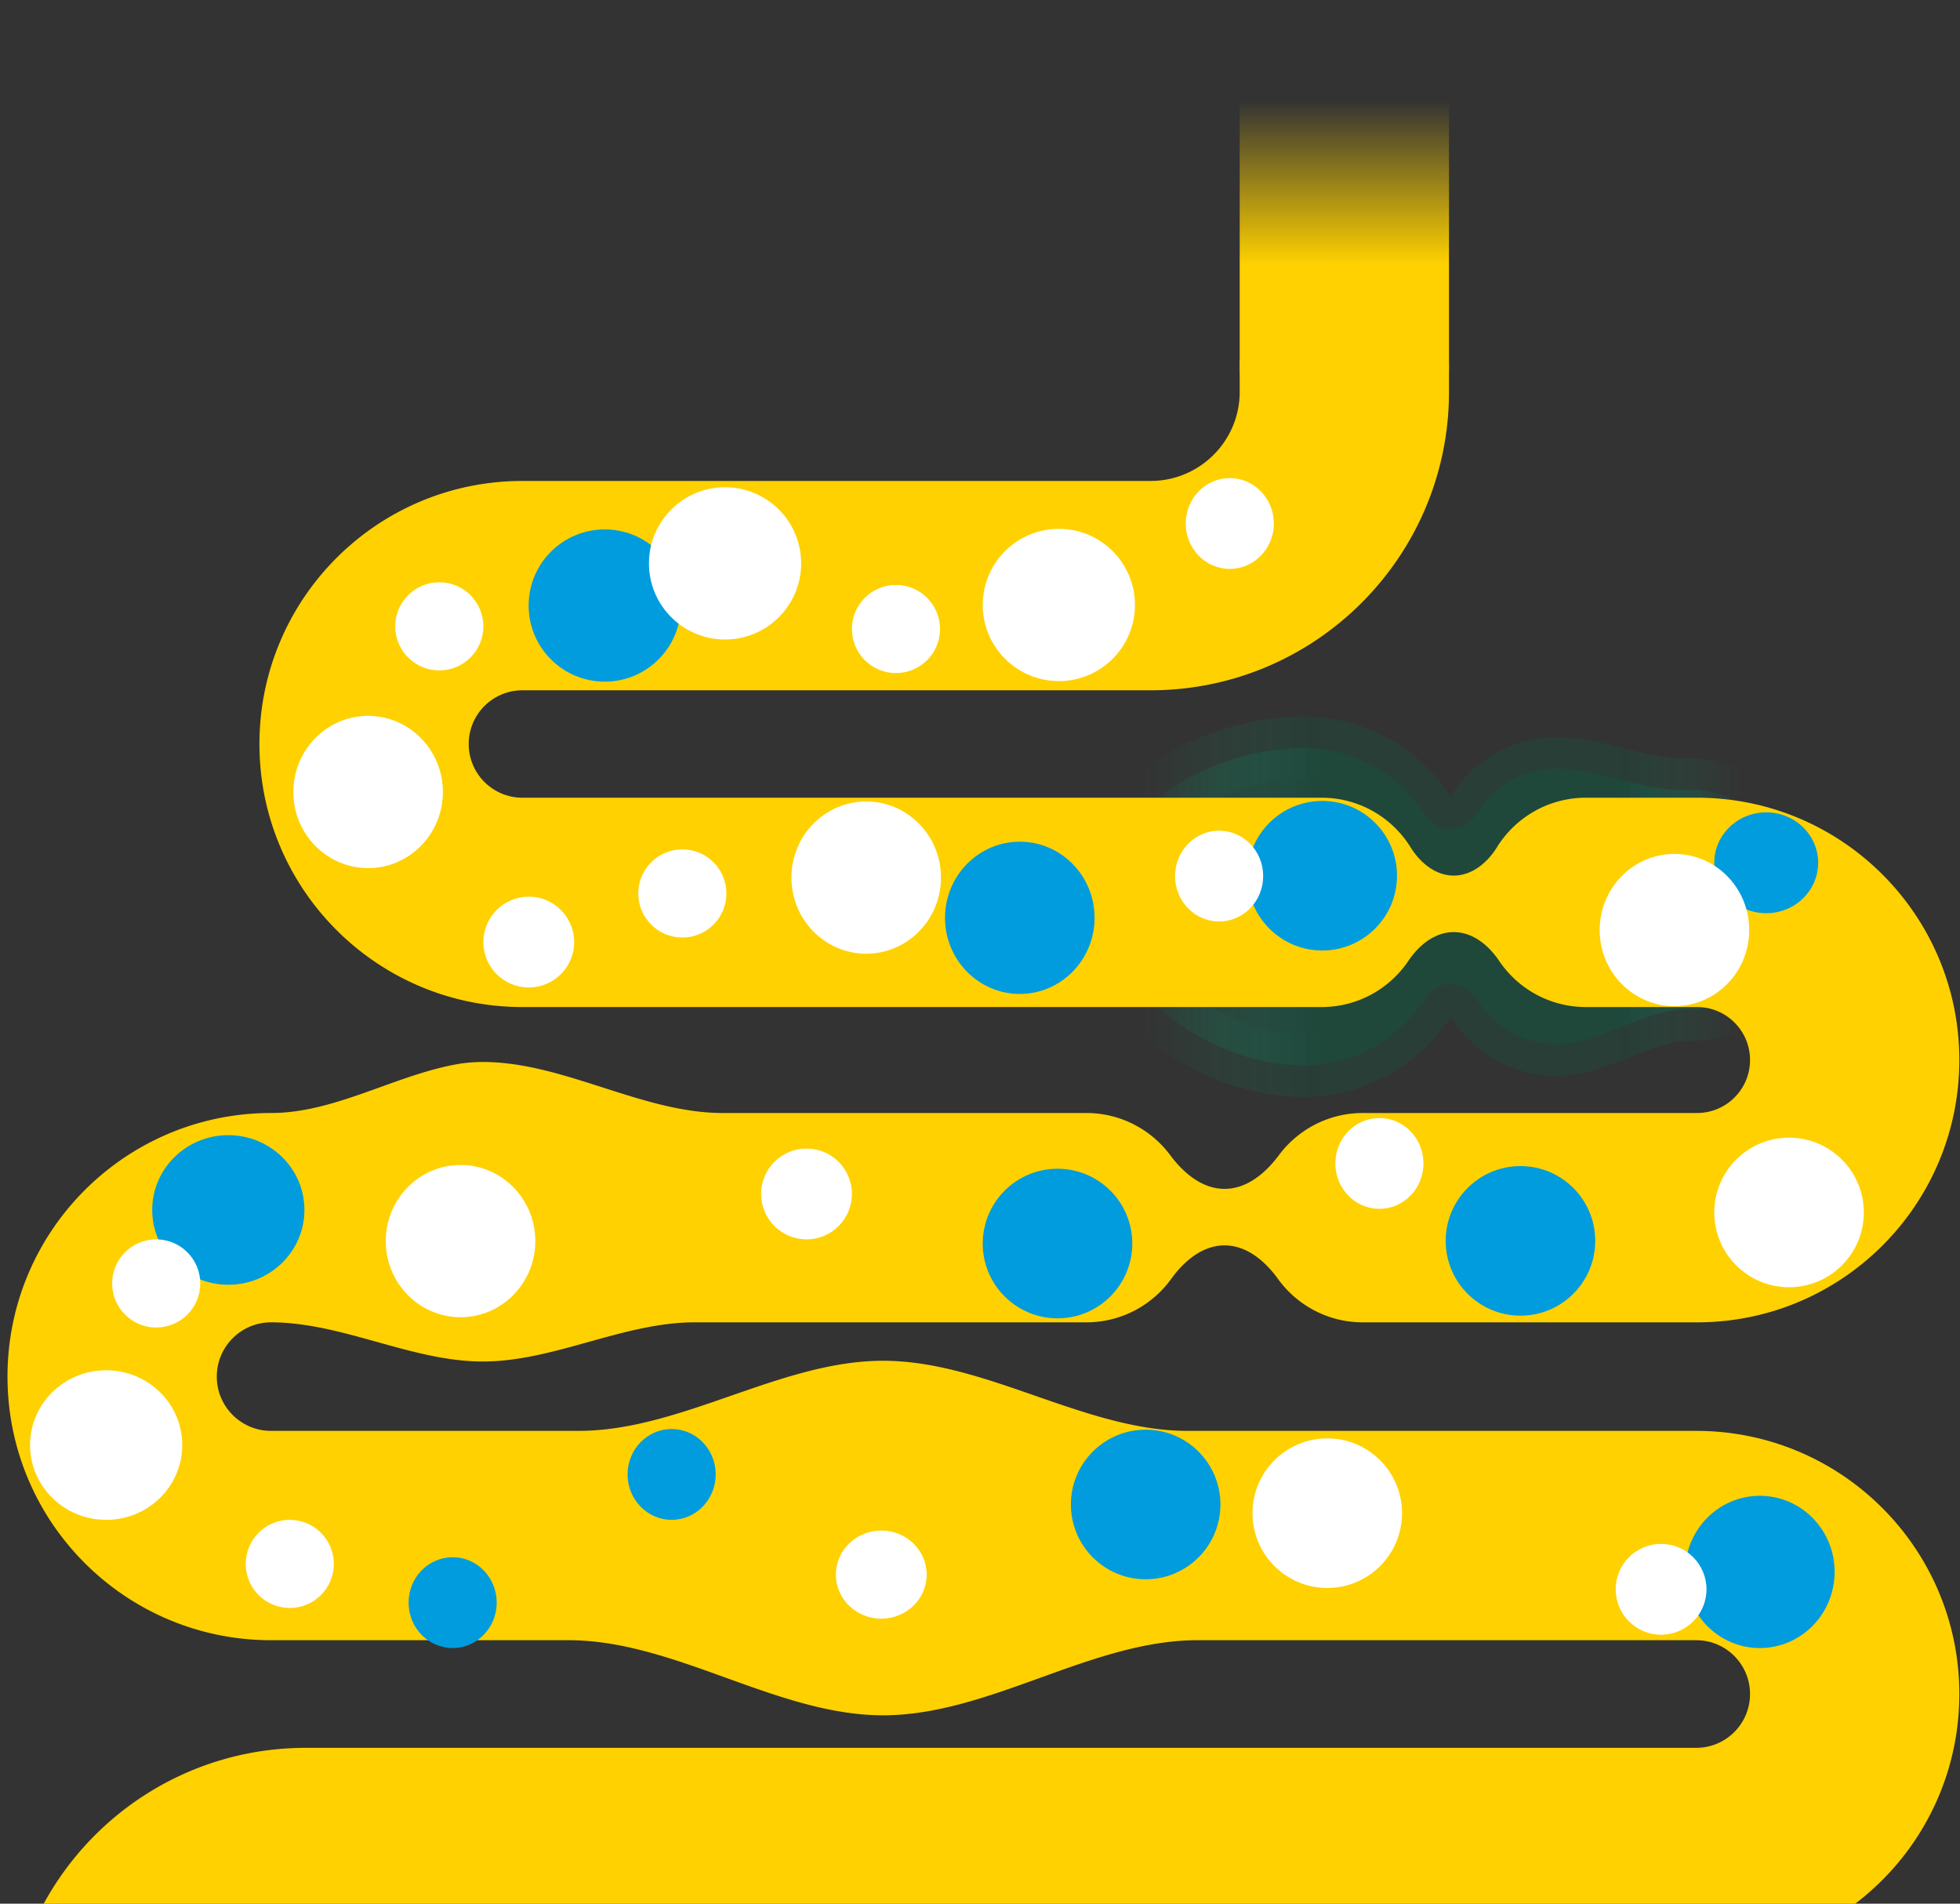 <svg width="587" height="570" fill="none" xmlns="http://www.w3.org/2000/svg"><rect width="100%" height="100%" fill="#333333" stroke="none"/><g opacity=".4"><mask id="c" maskUnits="userSpaceOnUse" x="320.645" y="214" width="228" height="115" fill="#000"><path fill="#fff" d="M320.645 214h228v115h-228z"/><path d="M390.258 224c15.231 0 28.63 7.836 36.39 19.696 1.731 2.645 4.562 4.476 7.723 4.476 3.464 0 6.467-2.219 8.33-5.14 4.938-7.741 13.602-12.876 23.466-12.876 12.35 0 24.382 6.302 36.731 6.302h2.868l.848.011c17.77.45 32.037 14.996 32.037 32.875 0 17.878-14.267 32.425-32.037 32.875l-.848.01c-11.298 0-21.674 6.732-32.611 9.562a27.85 27.85 0 0 1-6.988.886c-9.916 0-18.62-5.19-23.545-13.001-1.82-2.887-4.779-5.075-8.191-5.075-3.125 0-5.922 1.818-7.614 4.445C419.083 311.05 405.599 319 390.258 319c-26.447 0-57.717-20.978-59.535-47.362a33.517 33.517 0 0 1-.078-2.294c0-4.696.984-9.162 2.757-13.203C342.28 235.914 368.168 224 390.258 224Z"/></mask><path d="M390.258 224c15.231 0 28.63 7.836 36.39 19.696 1.731 2.645 4.562 4.476 7.723 4.476 3.464 0 6.467-2.219 8.33-5.14 4.938-7.741 13.602-12.876 23.466-12.876 12.35 0 24.382 6.302 36.731 6.302h2.868l.848.011c17.77.45 32.037 14.996 32.037 32.875 0 17.878-14.267 32.425-32.037 32.875l-.848.01c-11.298 0-21.674 6.732-32.611 9.562a27.85 27.85 0 0 1-6.988.886c-9.916 0-18.62-5.19-23.545-13.001-1.82-2.887-4.779-5.075-8.191-5.075-3.125 0-5.922 1.818-7.614 4.445C419.083 311.05 405.599 319 390.258 319c-26.447 0-57.717-20.978-59.535-47.362a33.517 33.517 0 0 1-.078-2.294c0-4.696.984-9.162 2.757-13.203C342.28 235.914 368.168 224 390.258 224Z" fill="url(#a)"/><path d="m505.766 236.458.119-9.43-.06-.001h-.059v9.431Zm.848.011.239-9.428-.06-.002h-.059l-.12 9.43Zm0 65.75.12 9.43.059-.001.06-.001-.239-9.428Zm-40.447 10.458v9.431-9.431Zm-39.519-68.981-7.891 5.164 7.891-5.164Zm15.974 55.98 7.978-5.03-7.978 5.03Zm-15.805-.63 7.928 5.108-7.928-5.108Zm15.884-56.014-7.951-5.072 7.951 5.072ZM390.258 224v9.431c11.915 0 22.406 6.118 28.499 15.429l7.891-5.164 7.892-5.163c-9.428-14.409-25.735-23.964-44.282-23.964V224Zm52.443 19.032 7.951 5.073c3.28-5.142 9.006-8.518 15.515-8.518v-18.862c-13.219 0-24.82 6.893-31.417 17.235l7.951 5.072Zm60.197-6.574v9.431h2.868v-18.862h-2.868v9.431Zm2.868 0-.12 9.43.849.011.119-9.43.12-9.43-.849-.011-.119 9.43Zm.848.011-.238 9.428c12.669.32 22.844 10.697 22.844 23.447h18.862c0-23.007-18.358-41.724-41.229-42.303l-.239 9.428Zm32.037 32.875h-9.431c0 12.75-10.175 23.126-22.844 23.447l.238 9.428.239 9.428c22.871-.58 41.229-19.296 41.229-42.303h-9.431Zm-32.037 32.875-.119-9.43-.849.01.12 9.43.119 9.431.849-.011-.12-9.43Zm-33.459 9.572-2.363-9.13c-1.468.38-3.016.585-4.625.585v18.862c3.218 0 6.353-.411 9.351-1.187l-2.363-9.13Zm-6.988.886v-9.431c-6.544 0-12.297-3.412-15.567-8.6l-7.978 5.03-7.977 5.03c6.579 10.435 18.233 17.402 31.522 17.402v-9.431Zm-39.35-13.631-7.928-5.108c-6.072 9.424-16.629 15.631-28.631 15.631v18.862c18.681 0 35.09-9.693 44.487-24.277l-7.928-5.108Zm-96.094-27.408 9.409-.649a23.53 23.53 0 0 1-.057-1.645H321.214c0 .987.034 1.969.101 2.942l9.408-.648Zm-.078-2.294h9.43c0-3.367.704-6.544 1.963-9.413l-8.636-3.79-8.635-3.79a42.202 42.202 0 0 0-3.553 16.993h9.431Zm2.757-13.203 8.636 3.79c3.361-7.657 10.231-14.309 19.27-19.121 9.011-4.798 19.487-7.379 28.95-7.379v-18.862c-12.627 0-26.14 3.376-37.815 9.592-11.648 6.201-22.16 15.62-27.676 28.19l8.635 3.79Zm172.364 46.088v-9.43c-7.442 0-14.194 2.213-19.783 4.331-6.097 2.311-10.386 4.288-15.191 5.531l2.363 9.13 2.363 9.13c6.131-1.587 12.5-4.391 17.15-6.153 5.157-1.955 9.242-3.108 13.098-3.108v-9.431ZM390.258 319v-9.431c-10.926 0-23.403-4.418-33.332-11.891-9.971-7.504-16.133-17.092-16.794-26.689l-9.409.649-9.408.648c1.157 16.788 11.539 30.882 24.269 40.462 12.771 9.612 29.152 15.683 44.674 15.683V319Zm75.909-88.844v9.431c4.77 0 9.691 1.219 16.006 2.851 5.876 1.519 13.145 3.451 20.725 3.451v-18.862c-4.769 0-9.691-1.219-16.005-2.851-5.877-1.518-13.146-3.451-20.726-3.451v9.431Zm-39.519 13.54-7.891 5.164c3.123 4.774 8.682 8.743 15.614 8.743v-18.862c.126 0 .237.019.321.043.081.024.119.047.119.046a.564.564 0 0 1-.091-.075 1.328 1.328 0 0 1-.18-.222l-7.892 5.163Zm15.974 55.98 7.978-5.03c-2.949-4.677-8.536-9.476-16.169-9.476V304.031c-.166 0-.306-.028-.399-.057-.088-.028-.104-.047-.057-.016.05.032.148.105.276.238.127.133.264.304.394.51l7.977-5.03Zm-8.191-5.075v-9.431c-6.915 0-12.456 3.978-15.542 8.768l7.928 5.108 7.928 5.108c.052-.081.105-.144.149-.186.043-.043.065-.055.055-.049a.69.69 0 0 1-.157.063 1.323 1.323 0 0 1-.361.049v-9.43Zm-.06-46.429v9.431c7.678 0 13.298-4.822 16.281-9.498l-7.951-5.073-7.951-5.072a3.54 3.54 0 0 1-.433.555 1.825 1.825 0 0 1-.317.272c-.061.041-.059.028.014.005.079-.025.205-.051.357-.051v9.431Z" fill="url(#b)" fill-opacity=".5" mask="url(#c)"/></g><path d="M433.96 117.308c0 49.362-40.017 89.379-89.38 89.379H156.458c-8.881 0-16.081 7.2-16.081 16.082 0 8.881 7.2 16.081 16.081 16.081h239.345c11.247 0 21.109 5.925 26.638 14.824 2.886 4.646 7.473 8.49 12.942 8.49 5.47 0 10.057-3.844 12.943-8.49 5.528-8.899 15.391-14.824 26.638-14.824h33.29c43.378 0 78.543 35.165 78.543 78.543 0 43.383-35.178 78.542-78.55 78.542h-100.09c-10.465-.001-19.73-5.13-25.422-13.012-3.866-5.354-9.384-10.032-15.988-10.032-6.604 0-12.123 4.678-15.989 10.032-5.544 7.679-14.481 12.745-24.613 13.002l-.809.01H208.014c-21.348 0-42.073 11.727-63.421 11.727-21.347 0-42.072-11.727-63.418-11.727-8.974 0-16.25 7.275-16.25 16.249 0 8.974 7.276 16.249 16.25 16.249h92.087c30.827 0 60.389-20.995 91.216-20.995 30.827 0 60.389 20.995 91.216 20.995h152.312c43.515 0 78.791 35.276 78.791 78.791 0 43.514-35.276 78.79-78.791 78.79H91.625c-14.746 0-26.7 11.954-26.7 26.7v89.575c0 17.309-14.03 31.34-31.34 31.34-17.308 0-31.339-14.031-31.339-31.34v-89.575c0-49.363 40.017-89.379 89.379-89.379h416.381c8.898 0 16.111-7.213 16.111-16.111s-7.213-16.112-16.111-16.112H358.63c-31.842 0-62.311 22.484-94.152 22.484-31.842 0-62.311-22.484-94.152-22.484H81.175c-43.591 0-78.929-35.338-78.929-78.928 0-43.591 35.338-78.928 78.929-78.928 18.878 0 36.46-10.972 55.008-14.492a45.068 45.068 0 0 1 8.41-.787c24.255 0 47.622 15.279 71.876 15.279h108.867l.809.01c9.977.252 18.795 5.169 24.357 12.65 3.981 5.356 9.571 10.053 16.244 10.053 6.674 0 12.263-4.697 16.245-10.053 5.711-7.682 14.857-12.66 25.166-12.66h100.09c8.767 0 15.87-7.108 15.87-15.863 0-8.762-7.102-15.864-15.863-15.864h-33.29c-10.836 0-20.386-5.5-26.014-13.86-3.154-4.685-7.919-8.583-13.567-8.583-5.648 0-10.413 3.898-13.567 8.583-5.487 8.152-14.703 13.584-25.205 13.85l-.808.01H156.458c-43.498 0-78.76-35.262-78.76-78.76 0-43.499 35.262-78.761 78.76-78.761H344.58c14.746 0 26.7-11.954 26.7-26.7v-7.07c0-17.308 14.032-31.34 31.34-31.34 17.309 0 31.34 14.032 31.34 31.34v7.07Z" fill="url(#d)"/><path d="M371.278 109.457c0 17.308 14.031 31.339 31.339 31.339 17.309 0 31.34-14.031 31.34-31.339h-62.679Zm31.339-96.45h-31.339v96.45h62.679v-96.45h-31.34Z" fill="url(#e)"/><circle cx="181.115" cy="181.31" r="22.794" fill="#009CDE"/><ellipse cx="22.395" cy="22.794" rx="22.395" ry="22.794" transform="matrix(1 0 0 -1 283.023 297.609)" fill="#009CDE"/><circle cx="395.996" cy="262.207" r="22.395" fill="#009CDE"/><ellipse cx="528.964" cy="258.335" rx="15.558" ry="15.1" fill="#009CDE"/><circle cx="455.363" cy="371.543" r="22.395" fill="#009CDE"/><circle cx="316.715" cy="372.34" r="22.395" fill="#009CDE"/><ellipse cx="68.38" cy="362.285" rx="22.794" ry="22.395" fill="#009CDE"/><circle cx="343.113" cy="450.473" r="22.395" fill="#009CDE"/><ellipse cx="527.059" cy="470.662" rx="22.395" ry="22.794" fill="#009CDE"/><ellipse cx="135.564" cy="479.862" rx="13.197" ry="13.597" fill="#009CDE"/><ellipse cx="201.15" cy="441.472" rx="13.197" ry="13.597" fill="#009CDE"/><circle cx="317.115" cy="181.138" r="22.794" fill="#fff"/><ellipse cx="110.246" cy="237.138" rx="22.395" ry="22.794" fill="#fff"/><ellipse cx="501.48" cy="278.474" rx="22.395" ry="22.794" fill="#fff"/><circle cx="535.801" cy="363.035" r="22.395" fill="#fff"/><ellipse cx="137.926" cy="371.607" rx="22.395" ry="22.794" fill="#fff"/><ellipse cx="31.794" cy="432.676" rx="22.794" ry="22.395" fill="#fff"/><circle cx="397.504" cy="453.074" r="22.395" fill="#fff"/><ellipse cx="22.395" cy="22.794" rx="22.395" ry="22.794" transform="matrix(1 0 0 -1 237.023 285.562)" fill="#fff"/><circle cx="217.146" cy="168.685" r="22.794" fill="#fff"/><circle cx="268.33" cy="188.337" r="13.197" fill="#fff"/><circle cx="131.564" cy="187.54" r="13.197" fill="#fff"/><circle cx="158.362" cy="282.073" r="13.597" fill="#fff"/><circle cx="204.353" cy="267.517" r="13.197" fill="#fff"/><ellipse cx="365.111" cy="262.315" rx="13.197" ry="13.597" fill="#fff"/><ellipse cx="413.119" cy="348.354" rx="13.197" ry="13.597" fill="#fff"/><circle cx="241.542" cy="357.495" r="13.597" fill="#fff"/><circle cx="46.783" cy="384.29" r="13.197" fill="#fff"/><circle cx="86.783" cy="468.267" r="13.197" fill="#fff"/><ellipse cx="263.933" cy="471.47" rx="13.597" ry="13.197" fill="#fff"/><circle cx="497.479" cy="475.87" r="13.597" fill="#fff"/><ellipse cx="368.306" cy="156.745" rx="13.197" ry="13.597" fill="#fff"/><defs><linearGradient id="a" x1="341.991" y1="271.377" x2="521.219" y2="271.377" gradientUnits="userSpaceOnUse"><stop stop-color="#00CD8D" stop-opacity="0"/><stop offset=".3" stop-color="#006747"/><stop offset=".8" stop-color="#006747"/><stop offset="1" stop-color="#00CD8D" stop-opacity="0"/></linearGradient><linearGradient id="b" x1="341.989" y1="271.308" x2="521.22" y2="271.308" gradientUnits="userSpaceOnUse"><stop stop-color="#00CD8D" stop-opacity="0"/><stop offset=".3" stop-color="#006747"/><stop offset=".8" stop-color="#006747"/><stop offset="1" stop-color="#00CD8D" stop-opacity="0"/></linearGradient><linearGradient id="d" x1="-2206.12" y1="-159199" x2="-2206.12" y2="-42756.3" gradientUnits="userSpaceOnUse"><stop stop-color="#FFD100" stop-opacity="0"/><stop offset="1" stop-color="#FFD100"/></linearGradient><linearGradient id="e" x1="284.501" y1="-84.707" x2="284.501" y2="79.357" gradientUnits="userSpaceOnUse"><stop offset=".7" stop-color="#FFD100" stop-opacity="0"/><stop offset="1" stop-color="#FFD100"/></linearGradient></defs></svg>